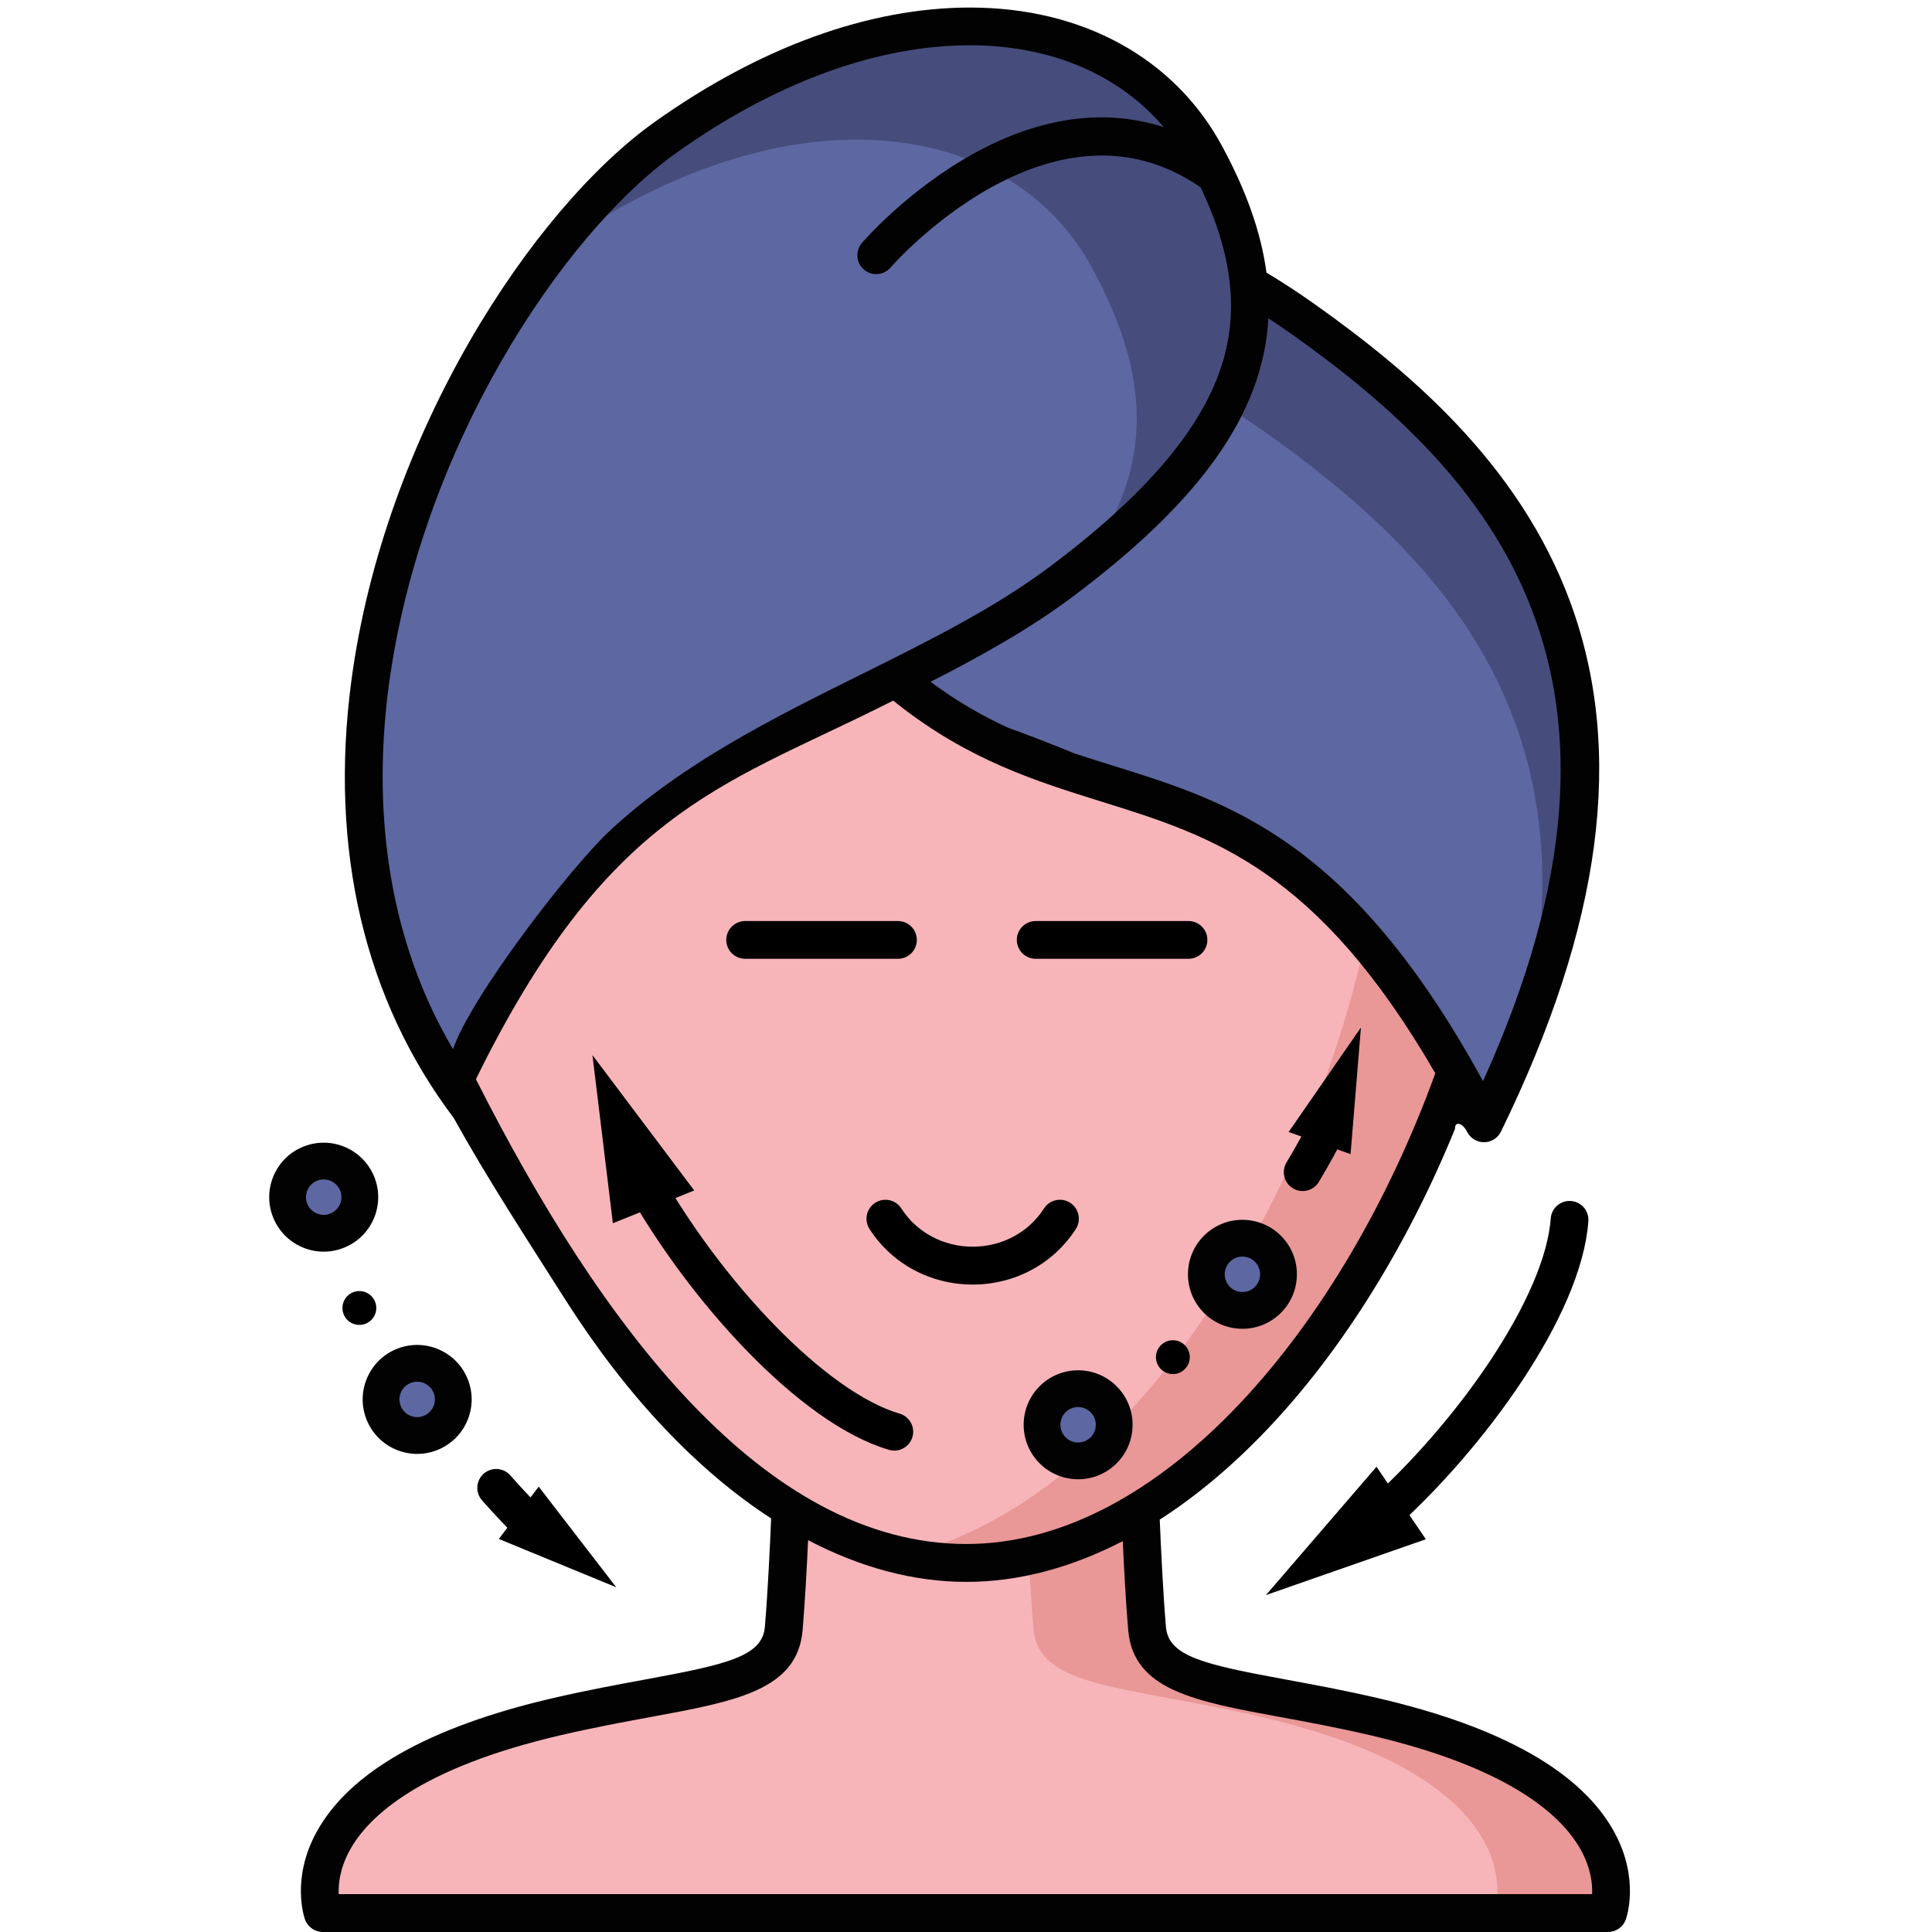 <?xml version="1.0" encoding="utf-8"?>
<!-- Generator: Adobe Illustrator 15.0.0, SVG Export Plug-In . SVG Version: 6.00 Build 0)  -->
<!DOCTYPE svg PUBLIC "-//W3C//DTD SVG 1.1//EN" "http://www.w3.org/Graphics/SVG/1.1/DTD/svg11.dtd">
<svg version="1.1" id="Warstwa_1" xmlns="http://www.w3.org/2000/svg" xmlns:xlink="http://www.w3.org/1999/xlink" x="0px" y="0px"
	 width="512px" height="512px" viewBox="0 0 512 512" enable-background="new 0 0 512 512" xml:space="preserve">
<path fill="#F7B5B9" d="M426.136,506.98c0,0,12.684-34.709-62.077-52.064c-35.815-8.313-58.739-7.344-60.075-23.361
	c-1.336-16.021-2.002-38.048-2.002-38.048h-92.276c0,0-0.668,22.025-2.002,38.048c-1.335,16.02-24.259,15.049-60.075,23.361
	c-74.761,17.355-62.078,52.064-62.078,52.064H426.136z"/>
<path fill="#E99797" d="M364.059,454.916c-35.815-8.313-58.739-7.344-60.075-23.361c-1.336-16.021-2.002-38.048-2.002-38.048
	h-30.117c0,0,0.666,22.025,2.002,38.048c1.334,16.02,24.26,15.049,60.075,23.361c74.759,17.355,62.077,52.064,62.077,52.064h30.117
	C426.136,506.98,438.82,472.271,364.059,454.916z"/>
<path fill="#F7B5B9" d="M395.947,196.592c0,98.063-68.985,217.605-145.85,217.605c-76.865,0-145.85-119.544-145.85-217.605
	c0-98.061,68.984-144.18,145.851-144.18C326.963,52.412,395.947,98.531,395.947,196.592z"/>
<path fill="#E99797" d="M252.097,52.413c-5.062,0-10.084,0.205-15.061,0.606c70.587,5.694,130.791,51.967,130.791,143.571
	c0,91.605-60.204,201.946-130.791,216.08c4.977,0.994,9.999,1.525,15.061,1.525c76.862,0,145.85-119.544,145.85-217.605
	C397.947,98.531,328.961,52.413,252.097,52.413z"/>
<path d="M257.767,340.423c-11.203,0-21.426-5.512-27.344-14.74c-1.495-2.333-0.816-5.439,1.518-6.937
	c2.335-1.498,5.438-0.815,6.935,1.519c4.063,6.335,11.125,10.119,18.894,10.119c7.764,0,14.825-3.784,18.889-10.119
	c1.496-2.333,4.604-3.017,6.938-1.519c2.334,1.495,3.012,4.604,1.516,6.937C279.188,334.911,268.968,340.423,257.767,340.423z"/>
<path fill="#5D67A1" d="M240.984,182.683c52.531,41.402,97.516,7.973,152.291,115.02c57.744-118.233,6.688-174.347-47.801-213.042
	c-61.184-43.448-124.161-37.418-142.885,4.685C190.741,115.99,202.499,152.351,240.984,182.683z"/>
<path fill="#464D7C" d="M335.474,114.661c45.866,32.572,89.293,77.489,67.449,161.406c41.641-103.604-6.396-155.151-57.449-191.406
	c-61.184-43.448-124.161-37.418-142.885,4.685c-2.784,6.262-4.248,13.063-4.384,20.193
	C221.857,76.586,279.417,74.852,335.474,114.661z"/>
<path fill="#5D67A1" d="M281.012,154.327C227.427,194.357,160.25,195.75,121.125,286.5C62.25,201.25,122.032,75,176.522,36.304
	C237.704-7.142,297.424,0.494,319.407,40.99C341.388,81.487,335.073,113.941,281.012,154.327z"/>
<path fill="#464D7C" d="M319.407,40.99c-21.983-40.496-81.703-48.132-142.885-4.685c-9.963,7.074-20.302,17.407-30.114,30.083
	c0.038-0.027,0.076-0.058,0.114-0.083c61.182-43.447,120.9-35.812,142.885,4.685c15.296,28.181,16.883,52.468-1.779,78.242
	C335.551,111.175,340.456,79.769,319.407,40.99z"/>
<path fill="#020202" d="M427.887,485.677c-8.672-16.014-29.764-28.007-62.693-35.65c-8.987-2.086-17.146-3.59-24.343-4.918
	c-21.621-3.984-31.208-6.079-31.865-13.973c-0.771-9.229-1.318-20.579-1.642-28.42c19.689-12.667,38.458-32.309,54.732-57.852
	c9.079-14.248,16.978-29.679,23.509-45.683c-0.063-2.151,1.98-1.659,3.237,0.797c0.855,1.672,2.575,2.723,4.451,2.723
	c0.016,0,0.031,0,0.047,0c1.894-0.02,3.615-1.104,4.446-2.807c26.848-54.974,32.863-100.854,18.388-140.267
	c-13.612-37.062-43.377-61.712-67.787-79.046c-4.2-2.982-8.454-5.76-12.742-8.333c0.001,0.005,0.001,0.009,0.002,0.015
	c-1.419-10.673-5.389-21.8-11.826-33.661C311.173,15.342,286.845,2,257.056,2c-26.732,0-55.582,10.453-83.43,30.229
	c-32.54,23.107-71.813,82.883-80.506,148.146c-5.941,44.612,3.438,84.542,27.123,115.905c8.91,16.071,19.328,32.042,29.871,48.587
	c16.14,25.329,34.729,44.858,54.241,57.536c-0.322,7.851-0.876,19.383-1.655,28.733c-0.658,7.894-10.244,9.986-31.865,13.974
	c-7.195,1.327-15.354,2.831-24.343,4.917c-32.932,7.646-54.023,19.639-62.692,35.65c-6.716,12.404-3.119,22.6-2.965,23.023
	c0.726,1.98,2.607,3.298,4.715,3.298h340.587c2.105,0,3.99-1.315,4.716-3.298C431.01,508.276,434.602,498.085,427.887,485.677z
	 M336.132,84.352c0,0.002,0,0.004,0,0.006c2.16,1.406,4.313,2.862,6.448,4.379c52.6,37.353,99.242,90.044,50.437,197.78
	c-34.979-63.945-67.052-73.939-98.111-83.621c-3.448-1.075-6.857-2.144-10.247-3.268c-6.21-2.564-12.141-4.824-17.612-6.818
	c-6.729-3.108-13.492-6.952-20.43-12.125c13.095-6.698,26.024-13.861,37.39-22.353C317.853,133.046,334.774,109.749,336.132,84.352z
	 M103.033,181.695c8.32-62.462,45.564-119.426,76.384-141.313C205.563,21.814,232.41,12,257.056,12
	c21.438,0,39.553,7.777,51.319,21.676c-15.587-5.01-32.624-2.717-50.146,6.918c-17.564,9.658-29.326,23.22-29.818,23.792
	c-1.8,2.094-1.561,5.251,0.533,7.051c0.943,0.811,2.103,1.208,3.256,1.208c1.407,0,2.806-0.59,3.794-1.741
	c0.424-0.494,42.577-48.668,82.195-21.253c8.274,17.446,10.106,32.39,5.754,46.584c-5.294,17.264-20.316,34.957-45.925,54.087
	c-14.672,10.96-31.729,19.43-49.788,28.398c-23.06,11.449-46.903,23.291-66.205,41.031c-10.971,10.083-37.526,44.874-41.971,58.315
	C100.241,244.459,99.529,208.004,103.033,181.695z M126.125,286c34.5-70.25,64.865-77.622,106.556-98.324
	c1.345-0.667,2.692-1.338,4.043-2.01c0.391,0.314,0.77,0.633,1.166,0.944c18.864,14.868,36.747,20.442,54.039,25.833
	c29.278,9.126,57.065,17.795,88.442,71.986c-24.258,66.84-72.262,124.748-124.272,124.748C202.554,409.178,159.25,351.5,126.125,286
	z M421.926,501.963H89.762c-0.115-2.681,0.311-6.782,2.866-11.506c4.979-9.191,18.758-21.975,56.135-30.649
	c8.763-2.033,16.801-3.518,23.894-4.823c22.482-4.144,38.727-7.138,40.049-23.013c0.629-7.553,1.112-16.474,1.448-23.812
	c-0.004-0.002-0.009-0.005-0.013-0.007c13.832,7.253,27.99,11.063,41.957,11.063c13.798,0,27.784-3.729,41.46-10.814
	c-0.004,0.003-0.01,0.005-0.014,0.007c0.335,7.29,0.814,16.095,1.438,23.563c1.323,15.875,17.564,18.869,40.049,23.013
	c7.092,1.309,15.13,2.789,23.895,4.823c37.045,8.6,50.875,21.236,55.953,30.323C421.594,494.989,422.047,499.21,421.926,501.963z"/>
<line fill="none" stroke="#000000" stroke-width="10" stroke-linecap="round" stroke-linejoin="round" stroke-miterlimit="10" x1="197.466" y1="249.087" x2="237.966" y2="249.087"/>
<line fill="none" stroke="#000000" stroke-width="10" stroke-linecap="round" stroke-linejoin="round" stroke-miterlimit="10" x1="274.466" y1="249.087" x2="314.966" y2="249.087"/>
<g>
	<g>
		<path fill="none" stroke="#000000" stroke-width="10" stroke-linecap="round" stroke-linejoin="round" d="M237,379.423
			c-21.74-6.36-50.274-37.44-66.748-66.901"/>
		<g>
			<polygon points="183.976,315.484 157,279.602 162.418,324.17 			"/>
		</g>
	</g>
</g>
<g>
	<g>
		<path fill="none" stroke="#000000" stroke-width="10" stroke-linecap="round" stroke-linejoin="round" d="M345.223,310.635
			c2.644-4.389,5.045-8.775,7.143-13.074"/>
		<g>
			<polygon points="357.913,305.857 360.661,272.302 341.499,299.989 			"/>
		</g>
	</g>
</g>
<g>
	<circle fill="#5D67A1" cx="285.71" cy="377.583" r="9.565"/>
	<path fill="#020202" d="M284.219,391.944c-3.837-0.398-7.288-2.269-9.716-5.261c-5.021-6.182-4.073-15.291,2.105-20.31
		c2.994-2.43,6.759-3.552,10.593-3.152c3.835,0.397,7.283,2.269,9.716,5.262s3.551,6.755,3.15,10.591
		c-0.397,3.836-2.267,7.287-5.261,9.719C291.815,391.221,288.054,392.341,284.219,391.944z M286.194,372.913
		c-1.245-0.13-2.471,0.235-3.442,1.024c-2.008,1.632-2.315,4.594-0.688,6.604c0.791,0.975,1.914,1.581,3.161,1.71
		c1.247,0.13,2.473-0.233,3.444-1.021c0.974-0.792,1.58-1.913,1.709-3.16c0.13-1.246-0.233-2.473-1.022-3.442
		C288.564,373.652,287.442,373.042,286.194,372.913z"/>
</g>
<g>
	<circle fill="#5D67A1" cx="329.252" cy="337.704" r="9.565"/>
	<path fill="#020202" d="M327.761,352.064c-3.837-0.398-7.288-2.267-9.717-5.26c-5.021-6.182-4.072-15.291,2.106-20.31
		c2.993-2.431,6.756-3.552,10.591-3.152c3.836,0.398,7.285,2.268,9.717,5.262c2.434,2.993,3.551,6.755,3.15,10.591
		c-0.396,3.835-2.266,7.288-5.261,9.719C335.356,351.343,331.596,352.462,327.761,352.064z M329.736,333.034
		c-1.246-0.13-2.471,0.235-3.443,1.022c-2.007,1.633-2.314,4.597-0.688,6.604c0.792,0.976,1.915,1.581,3.162,1.71
		c1.247,0.13,2.472-0.232,3.444-1.022c0.974-0.792,1.579-1.912,1.708-3.159c0.13-1.247-0.232-2.472-1.021-3.443
		C332.106,333.773,330.983,333.163,329.736,333.034z"/>
</g>
<circle cx="310.822" cy="359.658" r="4.484"/>
<g>
	<g>
		<path fill="none" stroke="#000000" stroke-width="10" stroke-linecap="round" stroke-linejoin="round" d="M415.945,323.263
			c-1.577,22.598-25.857,57.103-51.127,79.481"/>
		<g>
			<polygon points="364.785,388.704 335.483,422.714 377.869,407.914 			"/>
		</g>
	</g>
</g>
<g>
	<g>
		<path fill="none" stroke="#000000" stroke-width="10" stroke-linecap="round" stroke-linejoin="round" d="M131.49,394.298
			c3.379,3.852,6.829,7.472,10.287,10.776"/>
		<g>
			<polygon points="132.188,407.838 163.323,420.65 142.765,393.982 			"/>
		</g>
	</g>
</g>
<g>
	<circle fill="#5D67A1" cx="85.785" cy="317.259" r="9.566"/>
	<path fill="#020202" d="M72.556,311.477c1.545-3.535,4.375-6.255,7.962-7.658c7.416-2.908,15.806,0.763,18.711,8.174
		c1.406,3.591,1.331,7.52-0.214,11.051c-1.543,3.533-4.373,6.25-7.964,7.658c-3.591,1.409-7.514,1.33-11.048-0.217
		c-3.533-1.544-6.254-4.371-7.662-7.963C70.936,318.934,71.013,315.01,72.556,311.477z M90.088,319.139
		c0.502-1.147,0.526-2.426,0.069-3.592c-0.945-2.407-3.674-3.602-6.083-2.659c-1.169,0.456-2.087,1.343-2.59,2.492
		c-0.502,1.148-0.528,2.426-0.073,3.591c0.459,1.169,1.343,2.088,2.492,2.588c1.147,0.502,2.426,0.529,3.59,0.072
		C88.663,321.173,89.585,320.29,90.088,319.139z"/>
</g>
<g>
	<circle fill="#5D67A1" cx="110.553" cy="370.859" r="9.565"/>
	<path fill="#020202" d="M97.324,365.077c1.546-3.536,4.374-6.256,7.962-7.661c7.416-2.905,15.806,0.766,18.711,8.176
		c1.407,3.591,1.332,7.516-0.214,11.049c-1.545,3.533-4.374,6.253-7.965,7.659c-3.591,1.409-7.514,1.331-11.047-0.216
		c-3.533-1.543-6.255-4.373-7.662-7.965C95.704,372.53,95.781,368.609,97.324,365.077z M114.855,372.738
		c0.502-1.147,0.525-2.426,0.072-3.592c-0.946-2.408-3.677-3.601-6.084-2.66c-1.169,0.457-2.088,1.343-2.589,2.492
		c-0.502,1.148-0.53,2.427-0.073,3.593c0.459,1.168,1.342,2.086,2.491,2.587c1.149,0.503,2.426,0.53,3.592,0.072
		C113.43,374.772,114.353,373.886,114.855,372.738z"/>
</g>
<circle cx="95.234" cy="346.63" r="4.484"/>
</svg>
